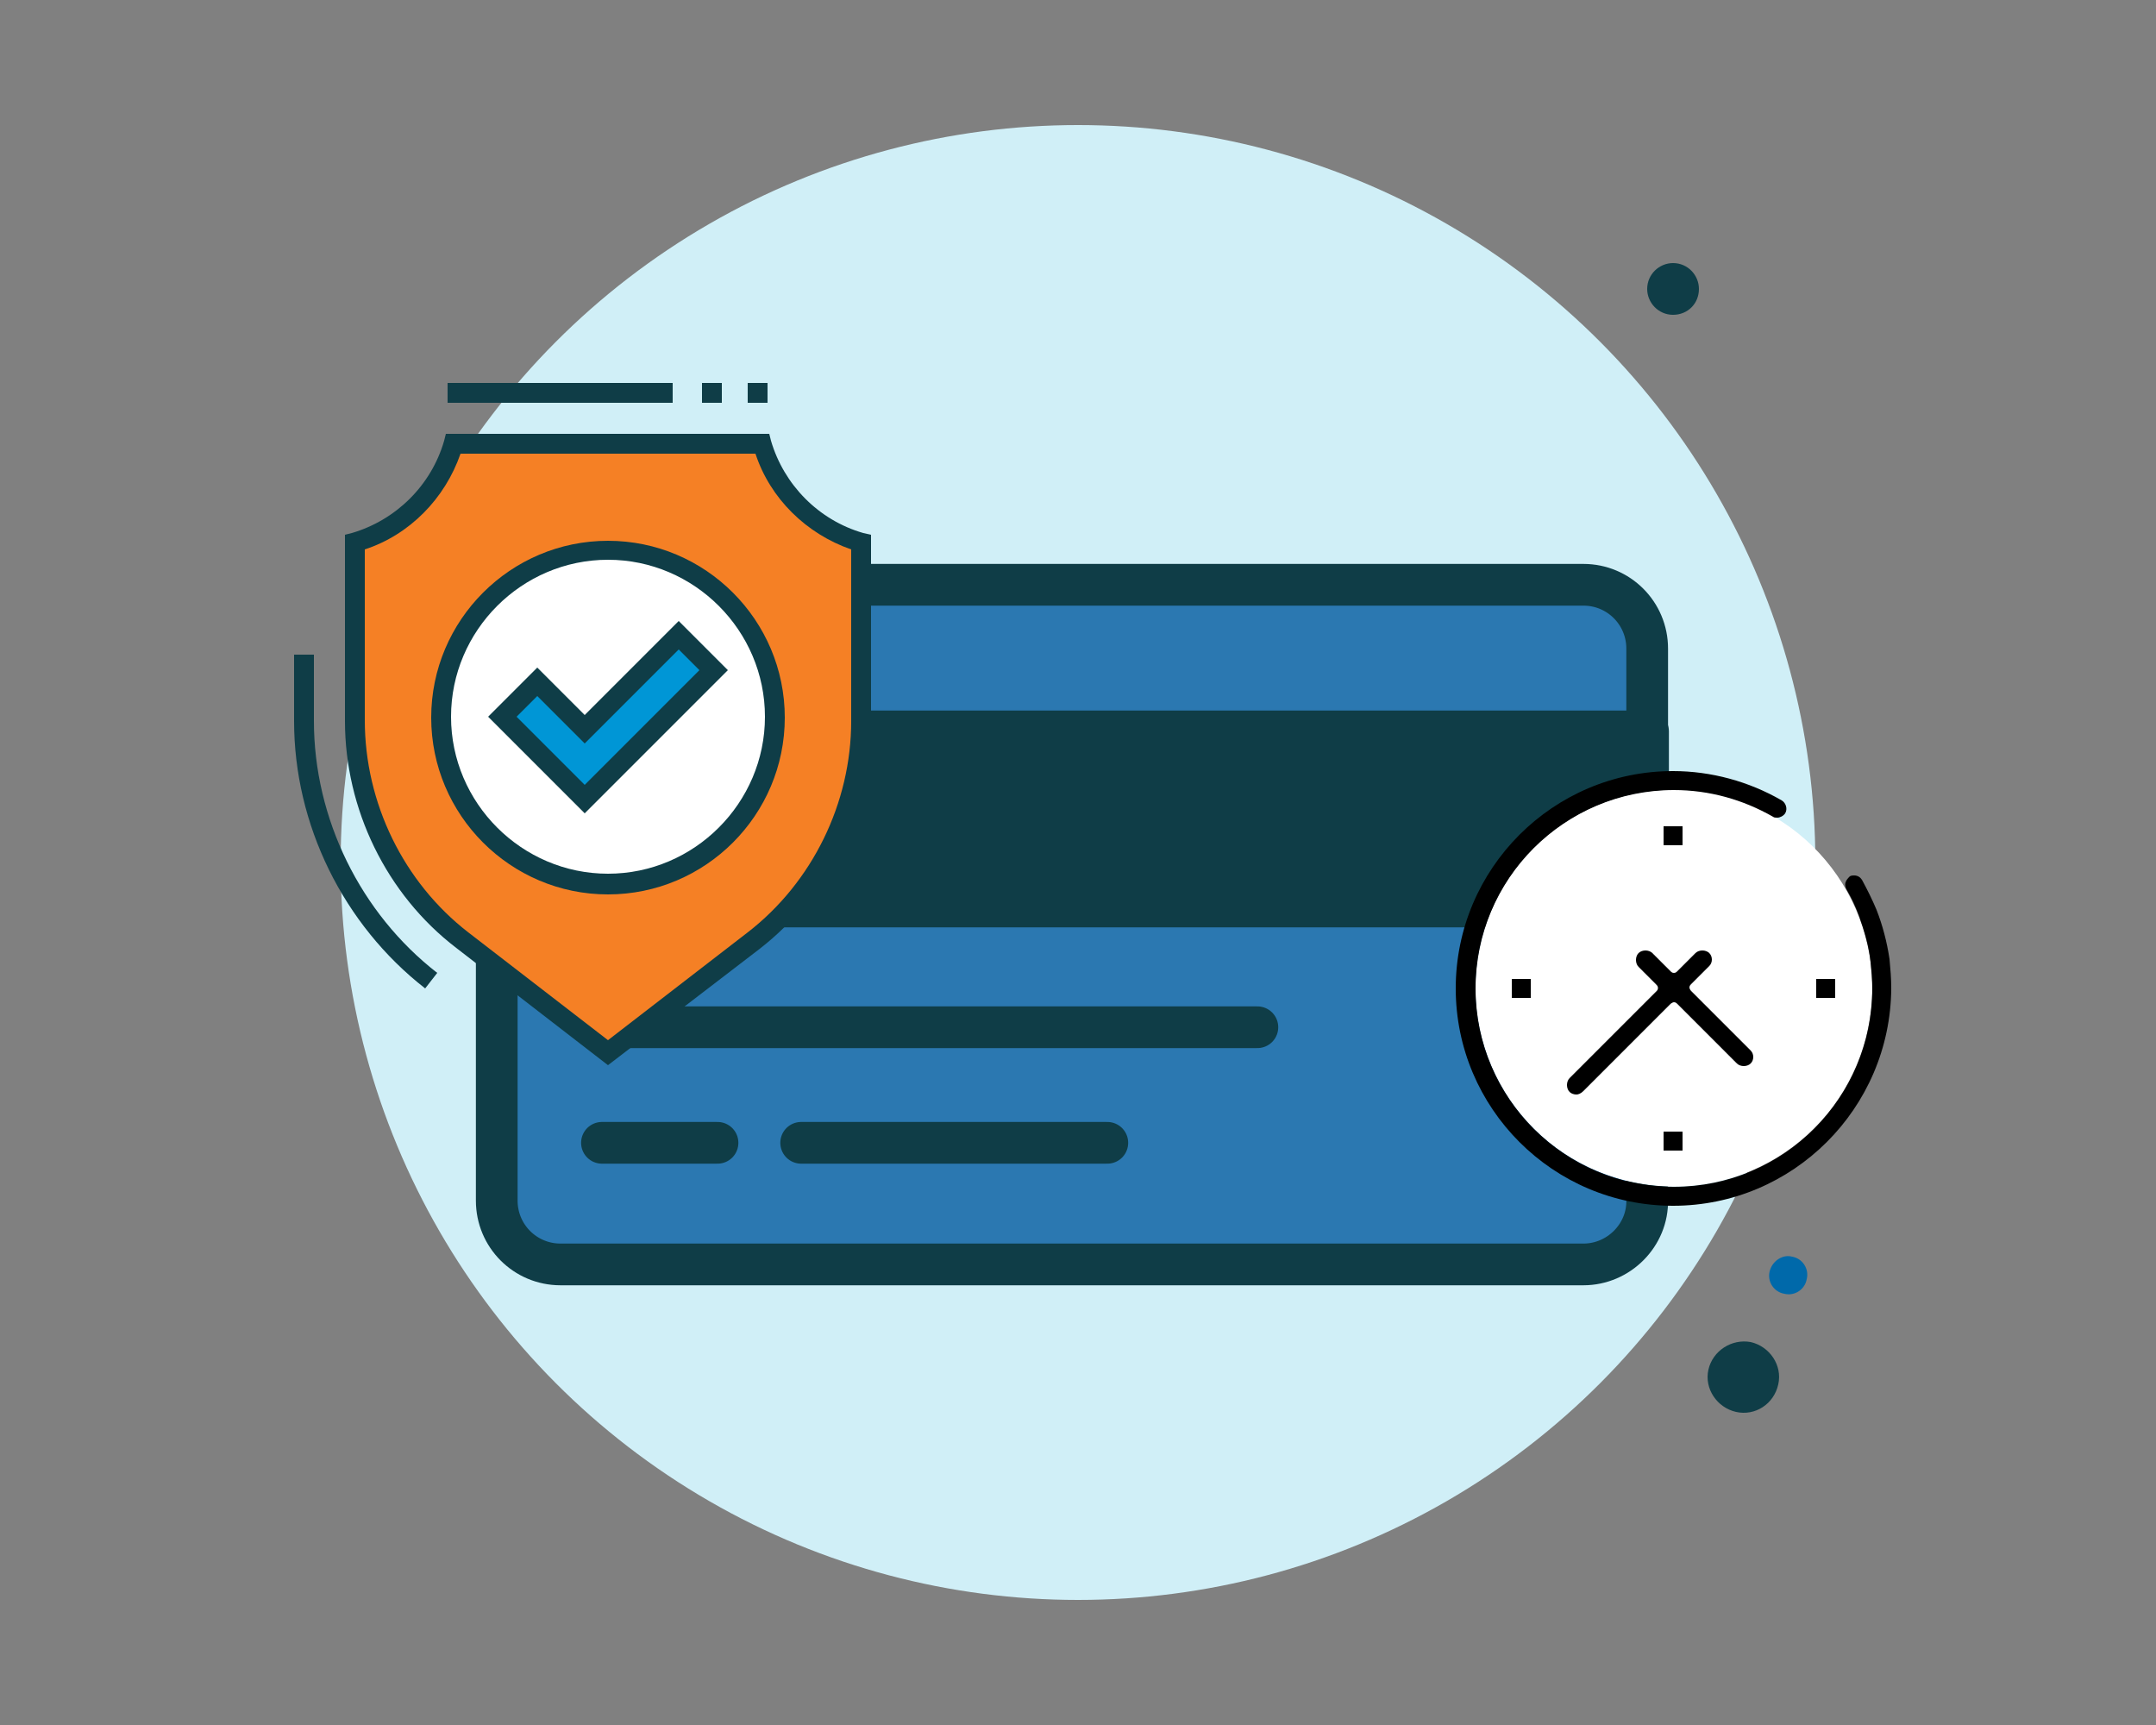 <?xml version="1.0" encoding="utf-8"?>
<!-- Generator: Adobe Illustrator 22.1.0, SVG Export Plug-In . SVG Version: 6.00 Build 0)  -->
<svg version="1.1" id="Layer_1" xmlns="http://www.w3.org/2000/svg" xmlns:xlink="http://www.w3.org/1999/xlink" x="0px" y="0px"
	 width="250px" height="200px" viewBox="0 0 250 200" style="enable-background:new 0 0 250 200;" xml:space="preserve">
<rect x="0" y="0" width="250" height="200" fill="#808080" stroke="none"/>
<style type="text/css">
	.st0{fill:#D0EFF7;}
	.st1{fill:#0F3D47;}
	.st2{fill:#0069AA;}
	.st3{fill:#2B78B1;}
	.st4{fill:none;stroke:#0F3D47;stroke-width:4.837;stroke-linecap:round;stroke-linejoin:round;}
	.st5{fill:#0F3D47;stroke:#0F3D47;stroke-miterlimit:10;}
	.st6{fill:#F58025;}
	.st7{fill:#FFFFFF;}
	.st8{fill:#0096D6;}
</style>
<g>
	<circle class="st0" cx="125" cy="100" r="85.5"/>
	<path class="st1" d="M197,33.5c0-1.6-1.3-3-3-3c-1.6,0-3,1.3-3,3c0,1.6,1.3,3,3,3S197,35.2,197,33.5z"/>
	<g>
		<path class="st1" d="M198.1,158.8c-0.5,2.2,1,4.4,3.2,4.9s4.4-0.9,4.9-3.2c0.5-2.2-1-4.4-3.2-4.9
			C200.8,155.2,198.6,156.6,198.1,158.8z"/>
		<path class="st2" d="M205.2,147.4c-0.3,1.2,0.5,2.4,1.7,2.6c1.2,0.3,2.4-0.5,2.6-1.7c0.3-1.2-0.5-2.4-1.7-2.6
			C206.7,145.4,205.5,146.2,205.2,147.4z"/>
	</g>
	<g>
		<g>
			<g>
				<path class="st3" d="M183.6,146.6H65c-4.1,0-7.4-3.3-7.4-7.4v-64c0-4.1,3.3-7.4,7.4-7.4h118.6c4.1,0,7.4,3.3,7.4,7.4v63.9
					C191.1,143.2,187.7,146.6,183.6,146.6z"/>
				<path class="st4" d="M183.6,146.6H65c-4.1,0-7.4-3.3-7.4-7.4v-64c0-4.1,3.3-7.4,7.4-7.4h118.6c4.1,0,7.4,3.3,7.4,7.4v63.9
					C191.1,143.2,187.7,146.6,183.6,146.6z"/>
				<rect x="57.6" y="84.8" class="st5" width="133.5" height="20.3"/>
				<polygon class="st4" points="191.1,105.1 124.3,105.1 57.6,105.1 57.6,95 57.6,84.8 124.3,84.8 191.1,84.8 191.1,95 				"/>
				<g>
					<line class="st4" x1="69.8" y1="119.1" x2="145.8" y2="119.1"/>
					<line class="st4" x1="92.9" y1="132.5" x2="128.4" y2="132.5"/>
					<line class="st4" x1="69.8" y1="132.5" x2="83.2" y2="132.5"/>
				</g>
			</g>
		</g>
	</g>
</g>
<g>
	<g>
		<path class="st6" d="M53.7,109.2c-7.8-6-12.5-15.6-12.5-25.4V63c5.5-1.6,9.9-5.9,11.5-11.5h35.8c1.6,5.5,5.9,9.9,11.5,11.5v20.7
			c0,9.9-4.7,19.4-12.5,25.4l-16.9,13L53.7,109.2z"/>
	</g>
	<g>
		<circle class="st7" cx="70" cy="83.8" r="19.4"/>
	</g>
	<g>
		<polygon class="st8" points="67.9,84.5 62.4,79.1 58.3,83.1 67.9,92.7 82.8,77.7 78.7,73.6 		"/>
	</g>
	<g>
		<rect x="51.9" y="44.4" class="st1" width="26.1" height="2.3"/>
	</g>
	<g>
		<path class="st1" d="M49.3,114.6c-9.5-7.4-15.2-19-15.2-31v-7.7h2.3v7.7c0,11.3,5.4,22.3,14.3,29.2L49.3,114.6z"/>
	</g>
	<g>
		<path class="st1" d="M70.5,123.5l-17.6-13.6C44.8,103.7,40,93.8,40,83.6V62l0.8-0.2c5.1-1.5,9.2-5.5,10.7-10.7l0.2-0.8h37.5
			l0.2,0.8c1.5,5.1,5.5,9.2,10.7,10.7L101,62v21.6c0,10.2-4.8,20.1-12.9,26.4L70.5,123.5z M54.3,108.1l16.2,12.5l16.2-12.5
			c7.5-5.8,12-15,12-24.5V63.7c-5.2-1.8-9.4-5.9-11.1-11.1H53.4c-1.8,5.2-5.9,9.4-11.1,11.1v19.8C42.3,93.1,46.8,102.3,54.3,108.1
			L54.3,108.1z"/>
	</g>
	<g>
		<path class="st1" d="M70.5,103.7c-11.3,0-20.5-9.2-20.5-20.5s9.2-20.5,20.5-20.5c11.3,0,20.5,9.2,20.5,20.5S81.8,103.7,70.5,103.7
			z M70.5,64.9c-10,0-18.2,8.2-18.2,18.2s8.2,18.2,18.2,18.2s18.2-8.2,18.2-18.2S80.5,64.9,70.5,64.9z"/>
	</g>
	<g>
		<path class="st1" d="M86.7,46.7v-2.3H89v2.3C86.7,46.7,89,46.7,86.7,46.7z M81.4,46.7v-2.3h2.3v2.3C81.4,46.7,83.7,46.7,81.4,46.7
			z"/>
	</g>
	<g>
		<path class="st1" d="M67.8,94.3L56.6,83.1l5.7-5.7l5.5,5.5L78.7,72l5.7,5.7L67.8,94.3z M59.9,83.1l7.9,7.9l13.3-13.3l-2.4-2.4
			L67.8,86.2l-5.5-5.5L59.9,83.1z"/>
	</g>
</g>
<g>
	<g>
		<ellipse transform="matrix(0.228 -0.974 0.974 0.228 38.235 277.389)" class="st7" cx="194" cy="114.6" rx="23" ry="23"/>
	</g>
	<g>
		<g>
			<g>
				<path d="M194,139.8c-13.9,0-25.2-11.3-25.2-25.2s11.3-25.2,25.2-25.2c4.4,0,8.8,1.2,12.6,3.4c0.5,0.3,0.7,1,0.4,1.5
					c-0.2,0.3-0.6,0.5-0.9,0.5c-0.2,0-0.4,0-0.5-0.1c-3.5-2-7.4-3.1-11.5-3.1c-12.7,0-23,10.3-23,23s10.3,23,23,23
					c12.7,0,23-10.3,23-23c0-1-0.1-2.1-0.2-3.1c-0.2-1.8-0.7-3.5-1.3-5.2c-0.4-1.1-0.9-2.2-1.5-3.2c-0.1-0.2-0.2-0.5-0.1-0.8
					s0.3-0.5,0.5-0.7c0.2-0.1,0.3-0.1,0.5-0.1c0.4,0,0.7,0.2,0.9,0.5c0.6,1.1,1.2,2.3,1.7,3.5c0.7,1.8,1.2,3.7,1.5,5.7
					c0.1,1.1,0.2,2.2,0.2,3.4C219.2,128.5,207.9,139.8,194,139.8z"/>
			</g>
		</g>
		<g>
			<g>
				<path d="M182.8,126.9c-0.3,0-0.6-0.1-0.8-0.3c-0.2-0.2-0.3-0.5-0.3-0.8c0-0.3,0.1-0.6,0.3-0.8l10.1-10.1c0.2-0.2,0.2-0.5,0-0.7
					l-2.1-2.1c-0.2-0.2-0.3-0.5-0.3-0.8c0-0.3,0.1-0.6,0.3-0.8c0.2-0.2,0.5-0.3,0.8-0.3c0.3,0,0.6,0.1,0.8,0.3l2.1,2.1
					c0.1,0.1,0.2,0.2,0.4,0.2s0.3-0.1,0.4-0.2l2.1-2.1c0.2-0.2,0.5-0.3,0.8-0.3c0.3,0,0.6,0.1,0.8,0.3c0.4,0.4,0.4,1.1,0,1.5
					l-2.1,2.1c-0.1,0.1-0.2,0.2-0.2,0.4c0,0.1,0.1,0.3,0.2,0.4l6.9,6.9c0.4,0.4,0.4,1.1,0,1.5c-0.2,0.2-0.5,0.3-0.8,0.3
					c-0.3,0-0.6-0.1-0.8-0.3l-6.9-6.9c-0.1-0.1-0.2-0.2-0.4-0.2c-0.1,0-0.3,0.1-0.4,0.2l-10.1,10.1
					C183.3,126.8,183,126.9,182.8,126.9z"/>
			</g>
		</g>
		<g>
			<g>
				<rect x="210.6" y="113.5" width="2.2" height="2.2"/>
			</g>
		</g>
		<g>
			<g>
				<rect x="192.9" y="95.8" width="2.2" height="2.2"/>
			</g>
		</g>
		<g>
			<g>
				<rect x="175.3" y="113.5" width="2.2" height="2.2"/>
			</g>
		</g>
		<g>
			<g>
				<rect x="192.9" y="131.2" width="2.2" height="2.2"/>
			</g>
		</g>
	</g>
</g>
</svg>
